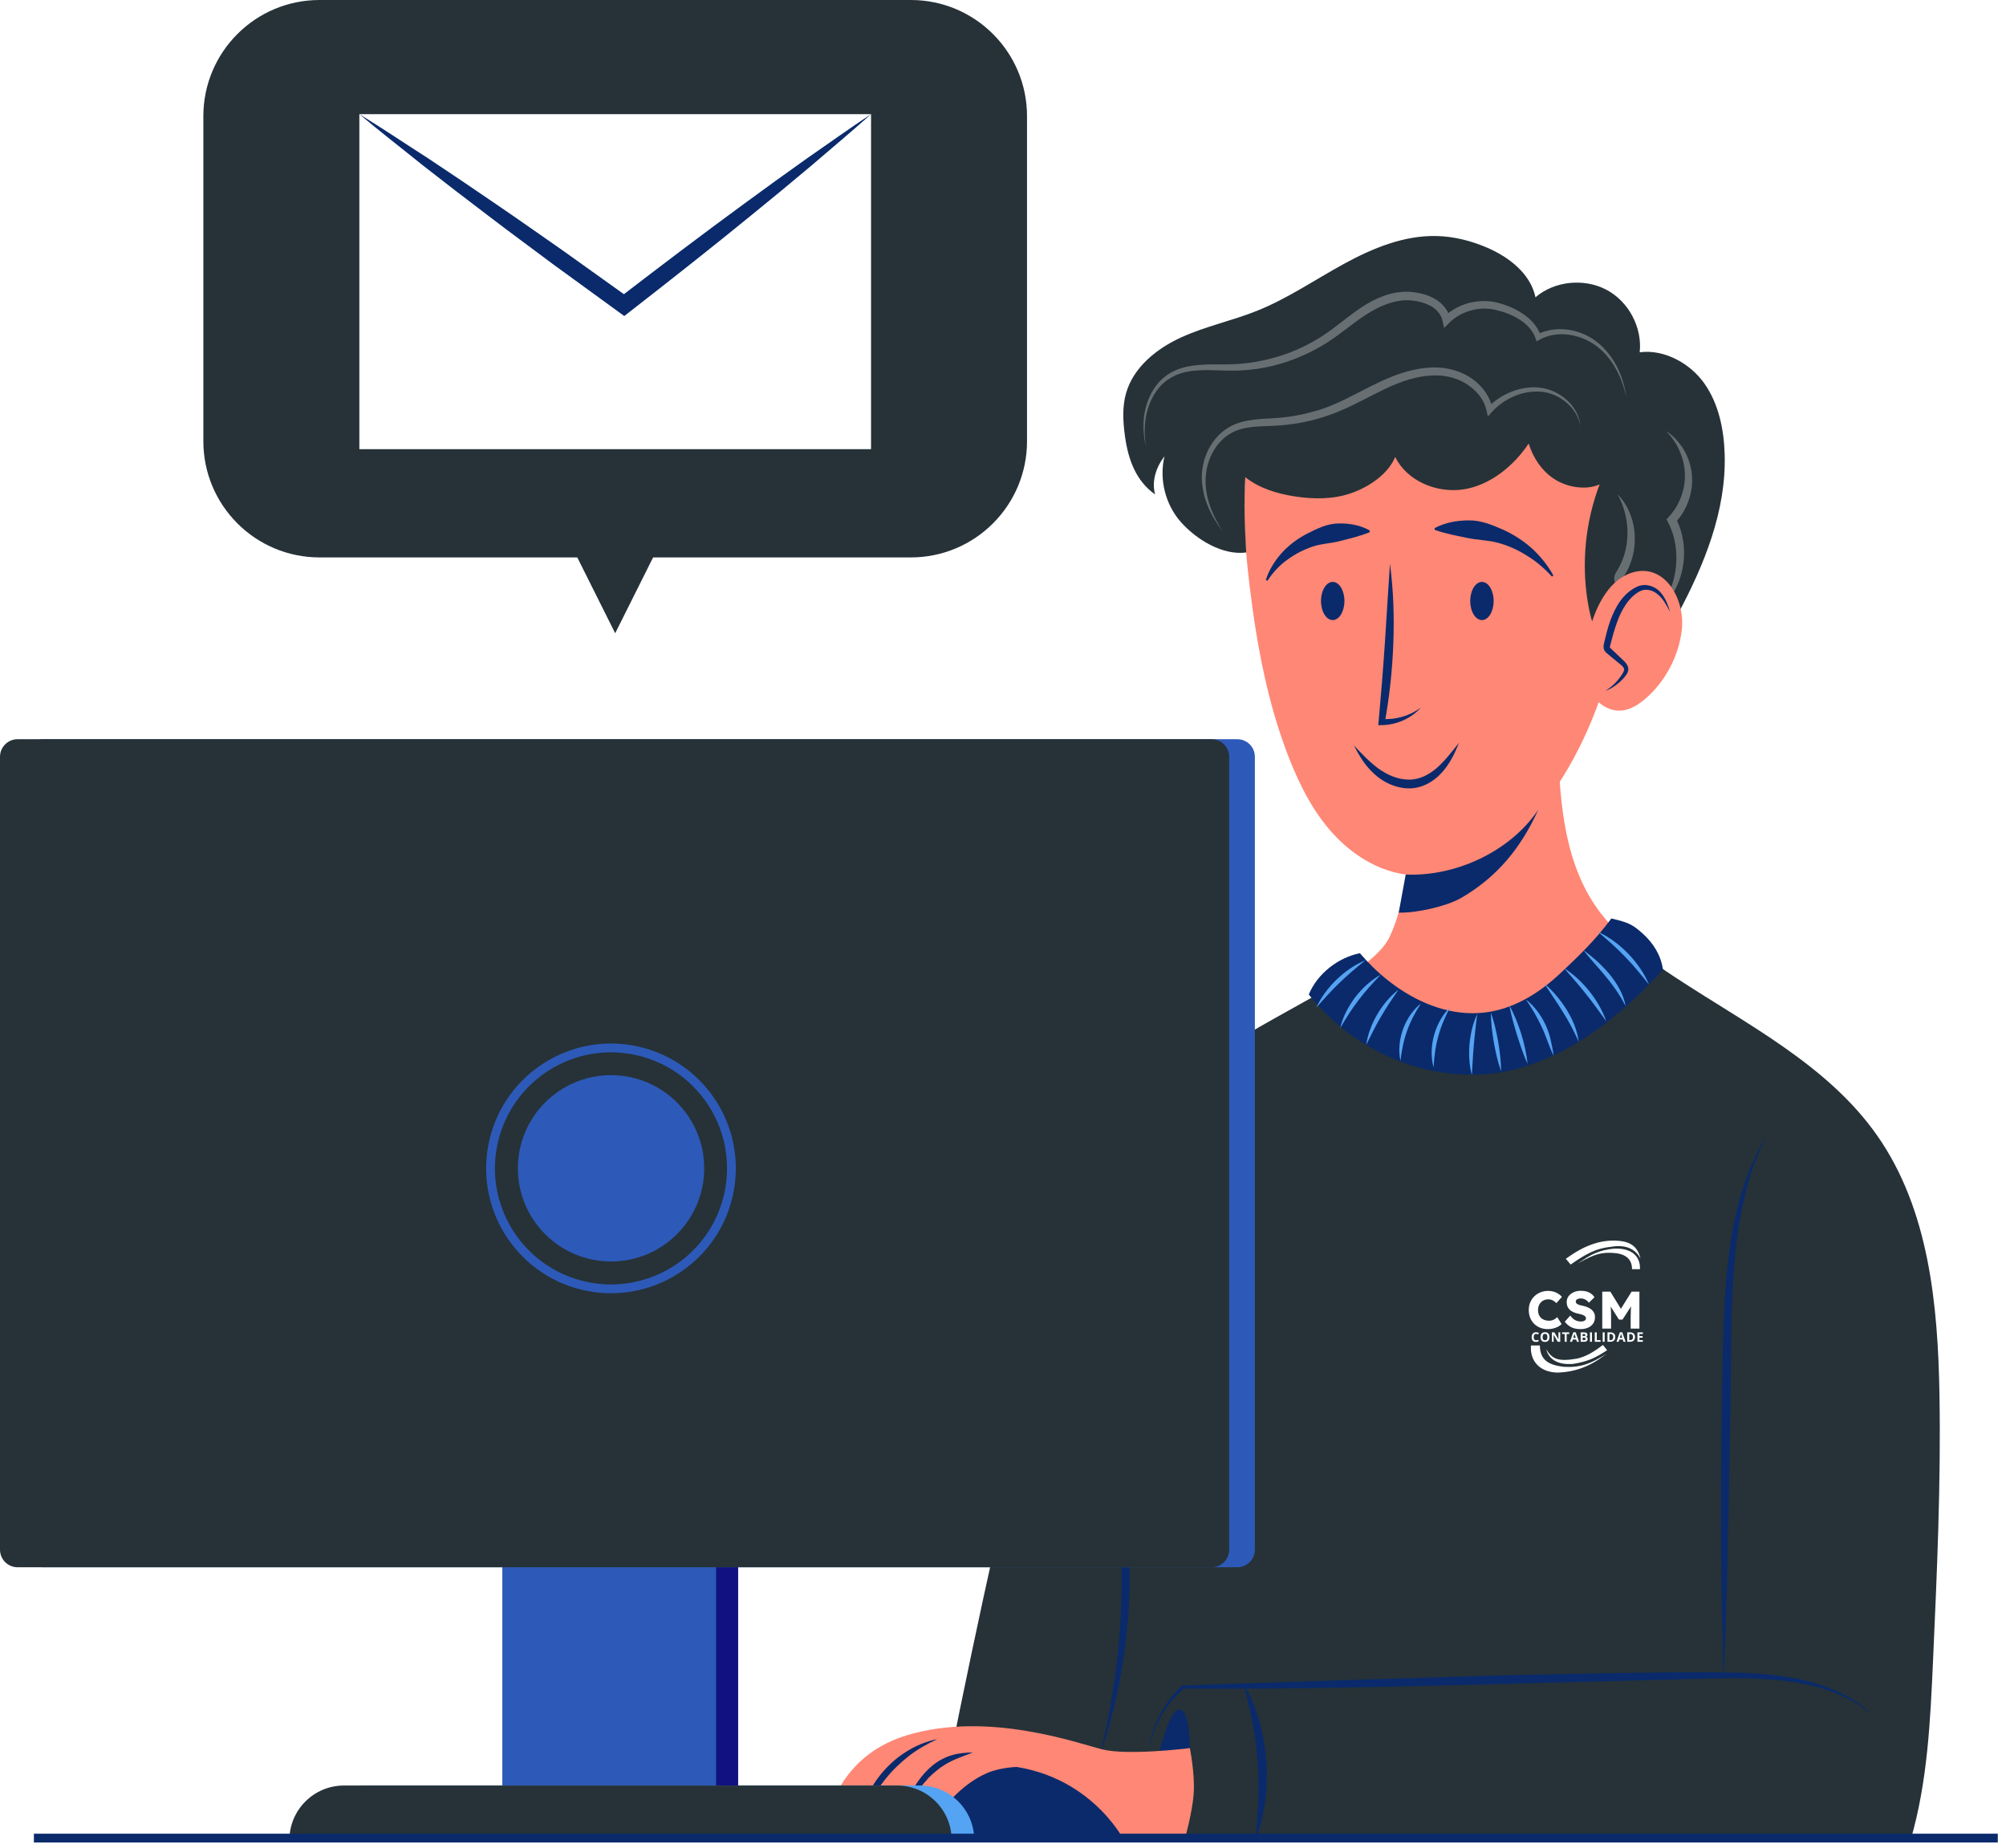 <svg width="228" height="210" viewBox="0 0 228 210" fill="none" xmlns="http://www.w3.org/2000/svg">
<path d="M183.843 72.413C182.428 78.791 180.066 85.03 176.268 90.347C174.27 93.145 171.846 95.7 168.869 97.419C165.892 99.138 162.315 99.967 158.953 99.25C155.91 98.601 153.218 96.731 151.182 94.378C149.146 92.025 147.718 89.205 146.572 86.312C144.071 79.999 142.834 73.256 142.021 66.514C141.079 58.698 140.789 50.338 144.559 43.427C147.712 37.649 153.623 33.487 160.105 32.343C166.587 31.199 173.513 33.055 178.635 37.189C182.171 40.042 184.878 44.122 185.738 48.616C186.615 53.198 185.849 58.284 185.36 62.864C185.017 66.07 184.541 69.264 183.843 72.413Z" fill="#FF8775"/>
<path d="M183.621 75.024C181.727 73.445 180.882 70.935 180.476 68.502C179.725 64.006 180.191 59.313 181.812 55.053C180.257 55.753 178.132 55.385 176.694 54.467C175.257 53.55 174.256 52.041 173.746 50.413C172.048 52.96 169.353 55.165 166.327 55.622C163.301 56.079 159.934 54.679 158.572 51.938C157.766 53.915 155.509 55.402 153.485 56.082C151.461 56.761 149.26 56.745 147.15 56.418C145.145 56.107 143.133 55.496 141.541 54.237C141.37 57.394 141.461 59.436 141.642 62.792C138.977 63.14 136.045 61.37 134.25 59.37C132.455 57.37 131.724 54.466 132.357 51.854C131.415 53.066 130.859 54.723 131.294 56.196C129.108 54.662 128.225 52.223 127.863 49.577C127.642 47.957 127.538 46.282 127.981 44.708C128.813 41.756 131.442 39.633 134.23 38.356C137.018 37.079 140.061 36.455 142.906 35.31C146.363 33.919 149.463 31.789 152.731 30C155.999 28.211 159.586 26.729 163.31 26.825C165.261 26.875 167.188 27.362 168.982 28.13C171.506 29.209 173.958 31.1 174.52 33.787C176.684 31.928 180.049 31.599 182.574 32.927C185.1 34.254 186.672 37.201 186.368 40.038C189.163 39.671 192.111 41.294 193.73 43.602C195.349 45.911 195.936 48.801 196.023 51.619C196.222 58.04 193.708 64.193 190.676 69.856C187.729 75.36 183.643 75.379 183.621 75.024Z" fill="#263238"/>
<g opacity="0.3">
<path d="M184.849 45.164C184.37 42.87 183.243 40.641 181.372 39.269C180.447 38.595 179.35 38.17 178.229 38.029C177.109 37.892 175.95 38.07 174.985 38.611L174.649 38.8L174.517 38.426C174.204 37.539 173.513 36.824 172.7 36.309C171.883 35.788 170.945 35.444 169.988 35.222C168.139 34.775 166.06 35.36 164.72 36.692L164.134 37.275L163.958 36.466C163.792 35.703 163.24 35.097 162.513 34.723C161.79 34.346 160.921 34.164 160.08 34.127C158.39 34.075 156.731 34.817 155.254 35.768C153.761 36.732 152.386 37.957 150.8 38.959C149.223 39.962 147.51 40.744 145.725 41.285C143.942 41.836 142.078 42.107 140.218 42.125C138.365 42.147 136.545 41.906 134.812 42.272C133.95 42.452 133.144 42.819 132.458 43.361C131.769 43.903 131.242 44.642 130.858 45.444C130.094 47.065 129.94 48.958 130.254 50.749C129.805 48.984 129.852 47.046 130.565 45.315C130.923 44.456 131.441 43.639 132.161 43.009C132.873 42.37 133.767 41.95 134.686 41.725C136.541 41.278 138.415 41.475 140.201 41.392C141.992 41.32 143.766 40.989 145.472 40.459C147.177 39.923 148.808 39.157 150.303 38.184C151.8 37.221 153.155 35.987 154.719 34.949C156.267 33.914 158.115 33.082 160.117 33.161C161.094 33.217 162.056 33.42 162.954 33.894C163.842 34.349 164.638 35.218 164.846 36.268L164.084 36.042C165.68 34.499 168.048 33.867 170.188 34.399C171.218 34.663 172.22 35.07 173.117 35.679C174.005 36.281 174.801 37.14 175.143 38.215L174.675 38.03C175.797 37.447 177.093 37.299 178.305 37.486C179.522 37.668 180.676 38.184 181.619 38.953C183.509 40.503 184.544 42.838 184.849 45.164Z" fill="white"/>
<path d="M138.946 60.317C137.756 58.838 136.873 57.049 136.65 55.105C136.406 53.17 137.005 51.095 138.371 49.616C139.044 48.871 139.95 48.314 140.914 48.026C141.878 47.733 142.864 47.64 143.818 47.582C145.721 47.518 147.552 47.28 149.35 46.757C152.959 45.813 156.002 43.358 159.808 42.251C161.681 41.715 163.767 41.512 165.699 42.212C167.587 42.876 169.271 44.457 169.652 46.521L169.046 46.347C169.843 45.529 170.814 44.898 171.869 44.493C172.922 44.092 174.078 43.908 175.2 44.082C176.325 44.251 177.369 44.783 178.174 45.549C178.983 46.308 179.543 47.345 179.637 48.436C179.449 47.357 178.823 46.411 178.014 45.728C177.2 45.044 176.184 44.61 175.147 44.52C173.054 44.344 170.946 45.302 169.562 46.832L169.107 47.335L168.957 46.658C168.573 44.927 167.07 43.613 165.407 43.032C163.722 42.441 161.822 42.627 160.074 43.154C158.304 43.681 156.655 44.585 154.956 45.446C153.266 46.315 151.479 47.143 149.598 47.641C147.733 48.163 145.76 48.39 143.861 48.429C142.919 48.468 141.993 48.513 141.123 48.747C140.255 48.974 139.467 49.418 138.835 50.062C137.556 51.34 136.935 53.231 137.036 55.073C137.13 56.939 137.896 58.74 138.946 60.317Z" fill="white"/>
<path d="M189.369 48.993C190.178 49.504 190.838 50.246 191.359 51.076C191.86 51.92 192.192 52.88 192.291 53.881C192.498 55.885 191.781 57.962 190.381 59.445L190.461 58.871C191.358 60.609 191.611 62.63 191.255 64.507C190.918 66.386 189.95 68.149 188.527 69.335C189.085 68.6 189.553 67.818 189.863 66.974C190.192 66.142 190.395 65.27 190.489 64.395C190.664 62.646 190.381 60.856 189.575 59.331L189.408 59.016L189.655 58.757C190.863 57.489 191.541 55.709 191.506 53.929C191.483 53.039 191.285 52.14 190.918 51.301C190.574 50.449 190.029 49.678 189.369 48.993Z" fill="white"/>
<path d="M183.832 56.149C184.891 57.225 185.568 58.711 185.751 60.262C185.95 61.812 185.684 63.441 184.947 64.859C184.853 65.035 184.744 65.203 184.643 65.374C184.53 65.555 184.449 65.676 184.449 65.707C184.399 65.738 184.57 66.187 184.668 66.561C184.85 67.328 184.95 68.114 184.915 68.895C184.866 70.456 184.346 71.983 183.447 73.194C184.002 71.793 184.211 70.328 184.135 68.903C184.077 68.192 183.969 67.488 183.756 66.816L183.586 66.307C183.525 66.12 183.428 65.851 183.493 65.506C183.57 65.165 183.736 64.989 183.806 64.847L184.062 64.393C184.72 63.164 185.004 61.74 184.976 60.32C184.93 58.901 184.577 57.459 183.832 56.149Z" fill="white"/>
</g>
<path d="M162.682 115.943C167.721 117.058 173.244 115.728 177.222 112.439C179.662 110.421 181.479 107.762 182.855 104.894C182.283 104.245 181.742 103.57 181.259 102.847C177.554 97.303 177.237 90.241 177.04 83.576L160.025 90.855C160.025 90.855 160.942 100.022 157.962 106.439C157.308 107.848 155.757 109.213 153.657 110.624C156.029 113.261 159.215 115.175 162.682 115.943Z" fill="#FF8775"/>
<path d="M220.439 158.574C220.266 148.298 219.252 137.467 213.352 129.051C207.725 121.025 198.551 116.438 190.363 111.049C187.653 109.266 184.985 107.313 182.854 104.893C181.478 107.761 179.662 110.42 177.221 112.438C173.243 115.726 167.72 117.057 162.681 115.942C159.214 115.174 156.028 113.26 153.656 110.623C146.193 115.636 131.778 121.224 125.876 131.419C118.313 144.482 106.167 209.133 106.167 209.133H217.159C219.079 202.543 219.399 195.609 219.706 188.751C220.157 178.698 220.608 168.636 220.439 158.574Z" fill="#263238"/>
<path d="M200.751 129.12C199.607 131.457 198.732 133.908 198.193 136.438C197.6 138.953 197.287 141.526 197.088 144.103C196.703 149.26 196.751 154.47 196.694 159.664L196.396 175.255L196.2 183.053C196.098 185.652 196.031 188.252 195.899 190.851C195.804 188.25 195.775 185.65 195.71 183.05L195.627 175.25C195.569 170.051 195.656 164.849 195.696 159.645C195.838 154.445 195.773 149.241 196.326 144.033C196.621 141.437 197.022 138.842 197.721 136.318C198.425 133.8 199.408 131.35 200.751 129.12Z" fill="#0A2A6B"/>
<path d="M130.61 198.711C130.974 196.023 132.324 193.465 134.346 191.599L134.394 191.555L134.467 191.553L154.347 190.908C160.975 190.726 167.601 190.461 174.232 190.33C180.863 190.205 187.495 190.031 194.13 190.06C197.446 190.07 200.802 190.12 204.089 190.763C207.347 191.403 210.605 192.683 212.981 195.042C210.468 192.841 207.248 191.697 204.01 191.204C200.756 190.692 197.444 190.695 194.138 190.777L174.257 191.297C167.63 191.503 161 191.62 154.369 191.776C147.738 191.903 141.104 191.962 134.471 191.924L134.592 191.877C132.559 193.604 131.136 196.055 130.61 198.711Z" fill="#0A2A6B"/>
<path d="M126.307 148.062C125.863 152.372 126.166 156.682 126.685 160.955C127.207 165.232 127.874 169.507 128.24 173.843C128.53 178.183 128.463 182.555 127.921 186.868C127.644 189.023 127.272 191.165 126.799 193.282C126.293 195.392 125.725 197.485 125.001 199.525C125.507 197.421 125.978 195.315 126.318 193.186C126.691 191.064 126.974 188.929 127.156 186.786C127.534 182.504 127.607 178.196 127.243 173.917C126.965 169.629 126.283 165.356 125.922 161.033C125.747 158.872 125.626 156.701 125.651 154.528C125.708 152.358 125.872 150.184 126.307 148.062Z" fill="#0A2A6B"/>
<path d="M135.239 198.683C135.239 198.683 135.252 194.167 134.025 194.29C132.799 194.413 131.573 199.93 131.573 199.93L135.239 198.683Z" fill="#0A2A6B"/>
<path d="M134.654 209.06C134.654 209.06 135.531 205.991 135.677 203.798C135.823 201.605 135.238 198.682 135.238 198.682C135.238 198.682 128.222 199.559 125.299 198.828C122.376 198.097 112.29 194.443 103.082 197.22C93.874 199.997 93.581 209.138 93.581 209.138C93.581 209.138 98.112 209.206 101.035 209.206C103.959 209.207 134.654 209.06 134.654 209.06Z" fill="#FF8775"/>
<path d="M127.784 209.207H99.574C99.574 209.207 101.913 200.437 112.729 200.583C123.545 200.729 127.784 209.207 127.784 209.207Z" fill="#0A2A6B"/>
<path d="M108.707 203.905C107.58 204.982 106.644 206.257 105.432 207.238C104.882 207.683 103.979 208.024 103.552 207.46C103.322 207.157 103.368 206.734 103.437 206.36C103.664 205.136 104.044 203.909 104.8 202.919C105.584 201.892 106.716 201.191 107.865 200.601C112.804 198.064 115.703 200.82 115.703 200.82C115.703 200.82 113.806 200.82 112.189 201.519C110.892 202.08 109.729 202.929 108.707 203.905Z" fill="#FF8775"/>
<path d="M103.204 204.533C103.822 203.059 104.737 201.692 106.009 200.635C106.652 200.121 107.4 199.713 108.191 199.486C108.98 199.243 109.783 199.195 110.582 199.167C109.841 199.48 109.085 199.722 108.393 200.035C107.702 200.353 107.062 200.738 106.479 201.218C105.299 202.168 104.316 203.378 103.204 204.533Z" fill="#0A2A6B"/>
<path d="M106.542 197.667C105.376 198.189 104.285 198.818 103.301 199.578C102.323 200.345 101.425 201.205 100.657 202.174C99.877 203.133 99.23 204.195 98.693 205.316C98.163 206.441 97.784 207.642 97.524 208.893C97.473 207.611 97.719 206.318 98.159 205.096C98.593 203.869 99.261 202.727 100.072 201.705C100.896 200.694 101.866 199.795 102.971 199.108C104.069 198.413 105.279 197.894 106.542 197.667Z" fill="#0A2A6B"/>
<path d="M141.319 191.321C142.856 193.963 143.678 197.008 143.925 200.069C144.147 203.132 143.798 206.268 142.677 209.111C143.024 206.085 143.167 203.113 142.929 200.145C142.715 197.176 142.124 194.259 141.319 191.321Z" fill="#0A2A6B"/>
<path d="M189.004 110.208C188.812 108.608 187.899 107.175 186.73 106.124C185.56 105.073 185.117 104.851 183.145 104.389C181.35 106.824 179.444 108.657 177.251 110.708C175.058 112.759 172.433 114.41 169.538 114.957C163.942 116.014 158.317 112.753 154.564 108.334C152.111 108.831 149.744 110.638 148.754 113.03C153.212 118.622 159.915 122.035 166.915 122.136C168.728 122.162 170.55 121.976 172.31 121.509C178.848 119.777 184.353 115.31 189.004 110.208Z" fill="#0A2A6B"/>
<path d="M167.899 115.245C167.771 116.422 167.611 117.559 167.52 118.711C167.411 119.861 167.37 121.009 167.291 122.19C166.98 121.045 166.928 119.846 167.022 118.667C167.135 117.491 167.395 116.319 167.899 115.245Z" fill="#55A3F3"/>
<path d="M164.819 114.483C164.246 115.564 163.777 116.647 163.472 117.79C163.152 118.929 163.003 120.099 162.943 121.321C162.611 120.137 162.669 118.852 162.99 117.658C163.325 116.466 163.93 115.332 164.819 114.483Z" fill="#55A3F3"/>
<path d="M161.504 114.05C160.85 115.056 160.307 116.076 159.926 117.169C159.531 118.257 159.308 119.391 159.177 120.583C158.914 119.406 159.054 118.147 159.455 117.001C159.87 115.86 160.557 114.797 161.504 114.05Z" fill="#55A3F3"/>
<path d="M158.953 112.482C158.252 113.502 157.571 114.489 156.97 115.535C156.354 116.572 155.827 117.65 155.28 118.76C155.452 117.532 155.919 116.357 156.538 115.283C157.173 114.217 157.968 113.235 158.953 112.482Z" fill="#55A3F3"/>
<path d="M152.318 116.852C152.619 115.582 153.241 114.397 154.026 113.351C154.824 112.315 155.801 111.4 156.945 110.772C156.042 111.709 155.186 112.639 154.423 113.653C153.648 114.658 152.98 115.731 152.318 116.852Z" fill="#55A3F3"/>
<path d="M149.61 114.524C150.152 113.321 150.969 112.254 151.912 111.331C152.867 110.421 153.962 109.64 155.184 109.143C154.166 109.977 153.179 110.792 152.259 111.691C151.328 112.577 150.478 113.535 149.61 114.524Z" fill="#55A3F3"/>
<path d="M169.449 115.074C169.836 116.163 170.074 117.265 170.277 118.374C170.462 119.487 170.61 120.604 170.613 121.76C170.228 120.688 169.988 119.576 169.785 118.46C169.6 117.341 169.45 116.214 169.449 115.074Z" fill="#55A3F3"/>
<path d="M171.549 114.271C172.129 115.293 172.544 116.383 172.899 117.489C173.236 118.601 173.512 119.734 173.613 120.905C173.133 119.833 172.774 118.737 172.422 117.637C172.088 116.532 171.763 115.425 171.549 114.271Z" fill="#55A3F3"/>
<path d="M173.439 113.592C174.398 114.344 175.136 115.363 175.662 116.467C175.914 117.023 176.126 117.609 176.251 118.2C176.383 118.784 176.508 119.371 176.583 119.983C176.037 118.903 175.72 117.724 175.21 116.678C174.965 116.144 174.686 115.627 174.394 115.112C174.099 114.598 173.768 114.105 173.439 113.592Z" fill="#55A3F3"/>
<path d="M175.537 111.79C176.522 112.64 177.363 113.644 178.06 114.749C178.739 115.858 179.276 117.092 179.429 118.39C178.898 117.203 178.312 116.089 177.635 115.012C176.974 113.927 176.227 112.894 175.537 111.79Z" fill="#55A3F3"/>
<path d="M177.776 110.049C178.887 110.738 179.84 111.658 180.66 112.674C181.466 113.701 182.148 114.837 182.568 116.075C181.801 115.02 181.07 113.979 180.269 112.985C179.482 111.979 178.632 111.033 177.776 110.049Z" fill="#55A3F3"/>
<path d="M179.957 107.986C181.061 108.773 182.07 109.684 182.946 110.733C183.803 111.784 184.529 113.012 184.772 114.359C184.158 113.148 183.409 112.071 182.56 111.05C181.725 110.02 180.795 109.057 179.957 107.986Z" fill="#55A3F3"/>
<path d="M181.593 105.885C182.894 106.475 184.052 107.359 185.054 108.381C186.043 109.415 186.888 110.602 187.433 111.923C186.55 110.804 185.671 109.726 184.694 108.729C183.731 107.718 182.683 106.803 181.593 105.885Z" fill="#55A3F3"/>
<path d="M191.159 71.523C190.847 74.466 189.327 77.39 187.093 79.344C186.394 79.955 185.607 80.485 184.76 80.684C182.85 81.132 181.078 79.725 180.446 77.859C179.814 75.993 180.098 73.8 180.629 71.75C181.315 69.099 182.688 66.214 185.088 65.229C188.957 63.639 191.546 67.878 191.159 71.523Z" fill="#FF8775"/>
<path d="M182.447 78.536C183.277 78.132 184.026 77.483 184.583 76.686C184.695 76.526 184.803 76.351 184.826 76.161C184.872 75.797 184.606 75.524 184.362 75.308C183.868 74.87 183.373 74.433 182.879 73.996C182.78 73.908 182.678 73.815 182.638 73.681C182.594 73.534 182.632 73.363 182.672 73.203C183.169 71.166 183.762 68.962 185.302 67.565C185.718 67.188 186.204 66.881 186.717 66.79C187.478 66.655 188.204 67.017 188.708 67.566C189.212 68.116 189.529 68.837 189.825 69.555C189.825 69.555 190.333 73.669 187.688 76.61C185.043 79.551 182.447 78.536 182.447 78.536Z" fill="#FF8775"/>
<path d="M189.823 69.554C189.43 68.832 189.053 68.071 188.447 67.574C187.869 67.058 187.064 66.862 186.419 67.187C185.765 67.502 185.205 68.091 184.773 68.729C184.336 69.373 184.003 70.098 183.745 70.856C183.47 71.61 183.264 72.397 183.057 73.192C182.944 73.69 182.892 73.504 183.294 73.902C183.599 74.18 183.897 74.465 184.193 74.753C184.46 75.051 184.857 75.268 185.043 75.821C185.124 76.098 185.032 76.401 184.905 76.592C184.778 76.792 184.648 76.947 184.506 77.11C183.925 77.732 183.231 78.251 182.448 78.534C183.148 78.092 183.755 77.534 184.205 76.869C184.434 76.541 184.685 76.19 184.566 75.961C184.479 75.709 184.106 75.471 183.792 75.204C183.47 74.946 183.15 74.684 182.838 74.416C182.699 74.27 182.499 74.208 182.315 73.839C182.185 73.45 182.309 73.203 182.335 73.014C182.522 72.208 182.727 71.395 183.005 70.594C183.579 69.034 184.466 67.353 186.197 66.628C187.103 66.272 188.136 66.651 188.713 67.298C189.298 67.964 189.588 68.765 189.823 69.554Z" fill="#0A2A6B"/>
<path d="M159.77 99.397C165.476 99.644 171.648 96.77 174.84 92.034C172.877 96.346 170.2 99.652 166.106 102.037C164.409 103.025 160.94 103.782 158.977 103.727L159.77 99.397Z" fill="#0A2A6B"/>
<path d="M157.98 64.065C158.379 67.062 158.476 70.09 158.365 73.108C158.253 76.127 157.933 79.138 157.395 82.11L157.055 81.708C158.574 81.831 160.173 81.391 161.484 80.434C160.396 81.644 158.744 82.396 157.032 82.416L156.655 82.42L156.692 82.014C156.963 79.026 157.205 76.045 157.405 73.057L157.98 64.065Z" fill="#0A2A6B"/>
<path d="M153.895 84.728C154.797 85.694 155.695 86.643 156.707 87.376C157.713 88.094 158.881 88.589 160.053 88.604C161.218 88.658 162.336 88.106 163.279 87.306C164.219 86.497 165.005 85.441 165.837 84.415C165.34 85.632 164.775 86.857 163.819 87.87C162.902 88.877 161.519 89.653 160.033 89.603C158.574 89.56 157.23 88.905 156.218 87.98C155.19 87.061 154.478 85.908 153.895 84.728Z" fill="#0A2A6B"/>
<path d="M143.876 65.924C144.22 64.796 144.875 63.757 145.678 62.848C146.497 61.948 147.493 61.2 148.598 60.639C149.687 60.081 150.854 59.511 152.101 59.494C153.333 59.464 154.567 59.662 155.683 60.293L155.669 60.493C154.492 60.964 153.415 61.201 152.366 61.476C151.334 61.763 150.252 61.768 149.225 62.111C148.214 62.451 147.236 62.943 146.351 63.589C145.452 64.223 144.678 65.045 144.058 66.008L143.876 65.924Z" fill="#0A2A6B"/>
<path d="M176.392 65.53C175.539 64.6 174.594 63.785 173.547 63.154C172.522 62.497 171.412 62.002 170.266 61.694C169.112 61.37 167.915 61.392 166.751 61.134C165.573 60.887 164.364 60.679 163.068 60.223L163.053 60.023C164.277 59.378 165.603 59.15 166.941 59.142C168.29 59.123 169.589 59.652 170.813 60.19C172.044 60.742 173.172 61.483 174.154 62.359C175.114 63.262 175.949 64.281 176.555 65.415L176.392 65.53Z" fill="#0A2A6B"/>
<path d="M152.806 68.306C152.806 69.504 152.21 70.475 151.475 70.475C150.74 70.475 150.144 69.504 150.144 68.306C150.144 67.108 150.74 66.136 151.475 66.136C152.21 66.136 152.806 67.107 152.806 68.306Z" fill="#0A2A6B"/>
<path d="M169.767 68.306C169.767 69.504 169.171 70.475 168.436 70.475C167.701 70.475 167.105 69.504 167.105 68.306C167.105 67.108 167.701 66.136 168.436 66.136C169.171 66.136 169.767 67.107 169.767 68.306Z" fill="#0A2A6B"/>
<path d="M83.898 176.668H59.601V204.78H83.898V190.724V176.668Z" fill="#111181"/>
<path d="M81.391 176.668H57.094V204.78H81.391V176.668Z" fill="#2D5AB9"/>
<path d="M140.628 178.127H4.918C3.813 178.127 2.918 177.232 2.918 176.127V86.014C2.918 84.909 3.813 84.014 4.918 84.014H140.628C141.733 84.014 142.628 84.909 142.628 86.014V176.127C142.628 177.231 141.732 178.127 140.628 178.127Z" fill="#2D5AB9"/>
<path d="M137.71 178.127H2C0.895 178.127 0 177.232 0 176.127V86.014C0 84.909 0.895 84.014 2 84.014H137.71C138.815 84.014 139.71 84.909 139.71 86.014V176.127C139.71 177.231 138.814 178.127 137.71 178.127Z" fill="#263238"/>
<path d="M110.735 209.133H35.465C35.465 205.708 38.241 202.932 41.666 202.932H104.534C107.959 202.932 110.735 205.708 110.735 209.133Z" fill="#55A3F3"/>
<path d="M108.163 209.133H32.893C32.893 205.708 35.669 202.932 39.094 202.932H101.962C105.386 202.932 108.163 205.708 108.163 209.133Z" fill="#263238"/>
<path d="M69.451 143.373C75.299 143.373 80.039 138.633 80.039 132.785C80.039 126.937 75.299 122.197 69.451 122.197C63.603 122.197 58.863 126.937 58.863 132.785C58.863 138.633 63.603 143.373 69.451 143.373Z" fill="#2D5AB9"/>
<path d="M82.762 135.957C84.51 128.601 79.963 121.222 72.608 119.475C65.252 117.728 57.873 122.274 56.126 129.629C54.379 136.985 58.925 144.364 66.281 146.111C73.636 147.858 81.015 143.312 82.762 135.957Z" stroke="#2D5AB9" stroke-miterlimit="10"/>
<path d="M227.068 208.908H3.852" stroke="#0A2A6B" stroke-miterlimit="10"/>
<path d="M103.525 63.353H36.319C29.026 63.353 23.114 57.441 23.114 50.148V13.205C23.114 5.912 29.026 0 36.319 0H103.525C110.818 0 116.73 5.912 116.73 13.205V50.147C116.73 57.441 110.818 63.353 103.525 63.353Z" fill="#263238"/>
<path d="M69.922 71.97L65.214 62.554H74.63L69.922 71.97Z" fill="#263238"/>
<path d="M99.001 12.976H40.844V51.05H99.001V12.976Z" fill="white"/>
<path d="M99 12.976C96.796 14.958 94.516 16.843 92.275 18.778C90.008 20.679 87.734 22.571 85.435 24.431C80.855 28.173 76.206 31.828 71.541 35.46L70.952 35.918L70.35 35.48L62.851 30.024C60.377 28.169 57.88 26.347 55.426 24.466C52.959 22.603 50.513 20.709 48.074 18.806C45.666 16.86 43.216 14.972 40.844 12.976C43.487 14.596 46.052 16.325 48.659 17.994C51.235 19.707 53.804 21.43 56.351 23.183C58.911 24.918 61.429 26.711 63.97 28.473L71.515 33.866L70.324 33.886C75.014 30.286 79.722 26.708 84.497 23.218C86.877 21.462 89.28 19.738 91.691 18.023C94.129 16.341 96.527 14.61 99 12.976Z" fill="#0A2A6B"/>
<g filter="url(#filter0_d_89_1006)">
<path d="M177.972 141.064C179.974 139.609 181.884 138.827 184.051 139.032C185.315 139.152 186.157 139.69 186.458 141.064C186.037 140.168 185.014 139.391 183.208 139.69C181.375 139.882 180.347 140.458 178.514 141.721L177.972 141.064Z" fill="white"/>
</g>
<g filter="url(#filter1_d_89_1006)">
<path d="M179.356 141.591C180.85 140.539 181.728 140.099 183.389 139.918C185.255 139.798 186.458 140.635 186.398 142.248H185.495C185.495 140.972 184.593 140.456 183.269 140.396C182.185 140.347 181.343 140.423 179.356 141.591Z" fill="white"/>
</g>
<g filter="url(#filter2_d_89_1006)">
<path d="M174 148.92H175.023C175.023 150.713 176.227 151.163 177.731 151.343C179.597 151.462 180.861 150.984 182.606 149.849C180.913 151.197 179.176 151.94 177.009 152C175.028 151.955 174.06 150.745 174 149.371V148.92Z" fill="white"/>
</g>
<g filter="url(#filter3_d_89_1006)">
<path d="M179.236 150.414C180.319 150.175 181.252 149.576 182.185 148.86L182.667 149.458C181.303 150.343 180.485 150.735 178.815 151.012C176.853 151.179 175.986 150.322 175.745 149.338C176.402 150.491 177.13 150.773 179.236 150.414Z" fill="white"/>
</g>
<g filter="url(#filter4_d_89_1006)">
<path d="M174.59 147.603C174.546 147.603 174.508 147.611 174.474 147.628C174.441 147.645 174.413 147.669 174.39 147.701C174.367 147.733 174.35 147.771 174.338 147.816C174.327 147.861 174.321 147.911 174.321 147.968C174.321 148.043 174.33 148.108 174.349 148.162C174.368 148.215 174.397 148.256 174.437 148.284C174.476 148.312 174.527 148.326 174.59 148.326C174.633 148.326 174.677 148.321 174.72 148.311C174.764 148.301 174.812 148.287 174.863 148.269V148.46C174.815 148.479 174.769 148.493 174.723 148.501C174.677 148.51 174.625 148.515 174.568 148.515C174.458 148.515 174.367 148.492 174.296 148.447C174.225 148.401 174.173 148.337 174.138 148.255C174.104 148.172 174.087 148.076 174.087 147.966C174.087 147.885 174.098 147.811 174.12 147.743C174.142 147.676 174.174 147.618 174.217 147.568C174.259 147.519 174.312 147.481 174.374 147.454C174.437 147.427 174.509 147.414 174.59 147.414C174.643 147.414 174.696 147.421 174.749 147.434C174.803 147.448 174.854 147.466 174.903 147.489L174.83 147.674C174.79 147.655 174.75 147.638 174.709 147.624C174.668 147.61 174.629 147.603 174.59 147.603ZM176.113 147.963C176.113 148.046 176.102 148.121 176.082 148.189C176.061 148.256 176.03 148.314 175.988 148.363C175.947 148.412 175.894 148.449 175.83 148.476C175.766 148.502 175.69 148.515 175.603 148.515C175.516 148.515 175.44 148.502 175.376 148.476C175.312 148.449 175.259 148.412 175.217 148.363C175.175 148.314 175.144 148.256 175.124 148.188C175.103 148.12 175.093 148.045 175.093 147.962C175.093 147.851 175.111 147.754 175.147 147.672C175.184 147.59 175.24 147.526 175.316 147.48C175.392 147.435 175.488 147.412 175.604 147.412C175.721 147.412 175.816 147.435 175.891 147.48C175.966 147.526 176.022 147.59 176.058 147.672C176.094 147.755 176.113 147.852 176.113 147.963ZM175.331 147.963C175.331 148.038 175.341 148.102 175.359 148.156C175.378 148.21 175.408 148.252 175.448 148.281C175.488 148.31 175.539 148.324 175.603 148.324C175.667 148.324 175.72 148.31 175.76 148.281C175.8 148.252 175.829 148.21 175.847 148.156C175.865 148.102 175.875 148.038 175.875 147.963C175.875 147.851 175.854 147.762 175.812 147.698C175.77 147.634 175.701 147.601 175.604 147.601C175.54 147.601 175.488 147.616 175.448 147.645C175.408 147.674 175.378 147.716 175.359 147.77C175.341 147.823 175.331 147.888 175.331 147.963ZM177.334 148.5H177.046L176.58 147.69H176.573C176.575 147.724 176.577 147.758 176.578 147.792C176.58 147.826 176.581 147.86 176.583 147.894C176.584 147.928 176.586 147.962 176.587 147.996V148.5H176.384V147.429H176.671L177.136 148.231H177.141C177.14 148.198 177.139 148.165 177.137 148.132C177.136 148.1 177.134 148.067 177.133 148.034C177.132 148.001 177.131 147.969 177.13 147.936V147.429H177.334V148.5ZM178.067 148.5H177.84V147.618H177.549V147.429H178.358V147.618H178.067V148.5ZM179.228 148.5L179.15 148.245H178.76L178.682 148.5H178.437L178.815 147.425H179.093L179.472 148.5H179.228ZM179.096 148.055L179.018 147.806C179.013 147.789 179.007 147.768 178.998 147.742C178.99 147.716 178.982 147.689 178.974 147.662C178.966 147.635 178.96 147.611 178.955 147.591C178.95 147.611 178.943 147.636 178.935 147.666C178.926 147.695 178.918 147.723 178.91 147.749C178.903 147.776 178.897 147.794 178.894 147.806L178.817 148.055H179.096ZM179.657 147.429H179.99C180.133 147.429 180.241 147.449 180.314 147.489C180.387 147.529 180.424 147.6 180.424 147.7C180.424 147.741 180.417 147.777 180.404 147.81C180.392 147.843 180.373 147.87 180.349 147.891C180.324 147.912 180.294 147.925 180.259 147.932V147.939C180.295 147.946 180.327 147.959 180.356 147.977C180.385 147.995 180.408 148.021 180.425 148.055C180.442 148.088 180.451 148.133 180.451 148.189C180.451 148.254 180.435 148.31 180.404 148.356C180.372 148.403 180.326 148.438 180.267 148.463C180.209 148.488 180.139 148.5 180.058 148.5H179.657V147.429ZM179.884 147.853H180.016C180.082 147.853 180.128 147.843 180.153 147.823C180.178 147.802 180.191 147.771 180.191 147.73C180.191 147.689 180.176 147.66 180.146 147.642C180.116 147.624 180.069 147.615 180.004 147.615H179.884V147.853ZM179.884 148.033V148.312H180.032C180.101 148.312 180.148 148.299 180.175 148.273C180.202 148.247 180.215 148.211 180.215 148.167C180.215 148.14 180.209 148.117 180.198 148.097C180.186 148.077 180.166 148.062 180.138 148.05C180.111 148.039 180.073 148.033 180.025 148.033H179.884ZM180.714 148.5V147.429H180.942V148.5H180.714ZM181.261 148.5V147.429H181.488V148.312H181.922V148.5H181.261ZM182.158 148.5V147.429H182.385V148.5H182.158ZM183.593 147.954C183.593 148.075 183.57 148.176 183.523 148.257C183.477 148.337 183.411 148.398 183.323 148.439C183.236 148.48 183.131 148.5 183.008 148.5H182.704V147.429H183.04C183.153 147.429 183.25 147.449 183.333 147.489C183.415 147.529 183.479 147.588 183.525 147.666C183.57 147.743 183.593 147.84 183.593 147.954ZM183.357 147.96C183.357 147.881 183.345 147.816 183.322 147.765C183.299 147.714 183.265 147.676 183.219 147.652C183.174 147.627 183.119 147.615 183.052 147.615H182.931V148.312H183.029C183.14 148.312 183.222 148.283 183.276 148.224C183.33 148.165 183.357 148.077 183.357 147.96ZM184.52 148.5L184.442 148.245H184.052L183.974 148.5H183.729L184.107 147.425H184.385L184.764 148.5H184.52ZM184.388 148.055L184.31 147.806C184.305 147.789 184.299 147.768 184.29 147.742C184.283 147.716 184.275 147.689 184.266 147.662C184.258 147.635 184.252 147.611 184.247 147.591C184.242 147.611 184.235 147.636 184.227 147.666C184.218 147.695 184.21 147.723 184.203 147.749C184.195 147.776 184.189 147.794 184.186 147.806L184.109 148.055H184.388ZM185.838 147.954C185.838 148.075 185.815 148.176 185.768 148.257C185.722 148.337 185.656 148.398 185.568 148.439C185.481 148.48 185.376 148.5 185.253 148.5H184.949V147.429H185.285C185.398 147.429 185.495 147.449 185.578 147.489C185.66 147.529 185.724 147.588 185.77 147.666C185.815 147.743 185.838 147.84 185.838 147.954ZM185.602 147.96C185.602 147.881 185.59 147.816 185.567 147.765C185.544 147.714 185.51 147.676 185.464 147.652C185.419 147.627 185.364 147.615 185.297 147.615H185.176V148.312H185.274C185.385 148.312 185.467 148.283 185.521 148.224C185.575 148.165 185.602 148.077 185.602 147.96ZM186.726 148.5H186.109V147.429H186.726V147.615H186.336V147.85H186.699V148.036H186.336V148.312H186.726V148.5Z" fill="white"/>
</g>
<g filter="url(#filter5_d_89_1006)">
<path d="M175.93 147.06C175.614 147.06 175.322 147.008 175.054 146.904C174.79 146.796 174.56 146.646 174.364 146.454C174.172 146.258 174.022 146.028 173.914 145.764C173.81 145.496 173.758 145.204 173.758 144.888C173.758 144.576 173.812 144.288 173.92 144.024C174.032 143.76 174.188 143.53 174.388 143.334C174.588 143.138 174.822 142.986 175.09 142.878C175.362 142.77 175.656 142.716 175.972 142.716C176.172 142.716 176.368 142.742 176.56 142.794C176.752 142.846 176.93 142.924 177.094 143.028C177.262 143.128 177.406 143.25 177.526 143.394L176.896 144.108C176.772 143.972 176.632 143.866 176.476 143.79C176.324 143.714 176.154 143.676 175.966 143.676C175.806 143.676 175.654 143.704 175.51 143.76C175.37 143.816 175.248 143.898 175.144 144.006C175.04 144.114 174.958 144.242 174.898 144.39C174.838 144.538 174.808 144.706 174.808 144.894C174.808 145.078 174.836 145.246 174.892 145.398C174.952 145.546 175.036 145.674 175.144 145.782C175.256 145.886 175.388 145.966 175.54 146.022C175.696 146.078 175.868 146.106 176.056 146.106C176.18 146.106 176.298 146.09 176.41 146.058C176.526 146.022 176.634 145.972 176.734 145.908C176.834 145.844 176.92 145.772 176.992 145.692L177.49 146.484C177.394 146.592 177.262 146.69 177.094 146.778C176.93 146.866 176.746 146.936 176.542 146.988C176.342 147.036 176.138 147.06 175.93 147.06ZM179.64 147.06C179.224 147.06 178.872 146.988 178.584 146.844C178.3 146.696 178.056 146.488 177.852 146.22L178.476 145.518C178.672 145.786 178.87 145.966 179.07 146.058C179.27 146.15 179.476 146.196 179.688 146.196C179.796 146.196 179.892 146.182 179.976 146.154C180.064 146.126 180.132 146.086 180.18 146.034C180.232 145.978 180.258 145.912 180.258 145.836C180.258 145.776 180.242 145.722 180.21 145.674C180.182 145.626 180.142 145.584 180.09 145.548C180.038 145.512 179.978 145.48 179.91 145.452C179.842 145.42 179.766 145.394 179.682 145.374C179.602 145.354 179.52 145.336 179.436 145.32C179.204 145.272 179.002 145.21 178.83 145.134C178.662 145.054 178.52 144.96 178.404 144.852C178.292 144.74 178.208 144.614 178.152 144.474C178.096 144.33 178.068 144.168 178.068 143.988C178.068 143.732 178.14 143.508 178.284 143.316C178.432 143.124 178.626 142.974 178.866 142.866C179.106 142.758 179.366 142.704 179.646 142.704C180.054 142.704 180.382 142.77 180.63 142.902C180.882 143.03 181.082 143.208 181.23 143.436L180.594 144.054C180.47 143.894 180.328 143.774 180.168 143.694C180.012 143.614 179.848 143.574 179.676 143.574C179.56 143.574 179.458 143.588 179.37 143.616C179.282 143.644 179.214 143.686 179.166 143.742C179.122 143.794 179.1 143.858 179.1 143.934C179.1 143.998 179.118 144.056 179.154 144.108C179.194 144.156 179.248 144.198 179.316 144.234C179.384 144.27 179.462 144.302 179.55 144.33C179.638 144.354 179.73 144.374 179.826 144.39C180.046 144.434 180.244 144.492 180.42 144.564C180.6 144.636 180.754 144.726 180.882 144.834C181.01 144.938 181.108 145.062 181.176 145.206C181.248 145.346 181.284 145.508 181.284 145.692C181.284 145.98 181.214 146.226 181.074 146.43C180.934 146.634 180.74 146.79 180.492 146.898C180.244 147.006 179.96 147.06 179.64 147.06ZM182.111 147V142.8H183.029L184.553 145.278L183.905 145.272L185.447 142.8H186.335V147H185.339V145.728C185.339 145.36 185.347 145.03 185.363 144.738C185.383 144.442 185.415 144.152 185.459 143.868L185.573 144.18L184.415 145.974H184.007L182.873 144.192L182.987 143.868C183.035 144.136 183.067 144.414 183.083 144.702C183.103 144.986 183.113 145.328 183.113 145.728V147H182.111Z" fill="white"/>
</g>
<defs>
<filter id="filter0_d_89_1006" x="173.972" y="137" width="16.486" height="10.721" filterUnits="userSpaceOnUse" color-interpolation-filters="sRGB">
<feFlood flood-opacity="0" result="BackgroundImageFix"/>
<feColorMatrix in="SourceAlpha" type="matrix" values="0 0 0 0 0 0 0 0 0 0 0 0 0 0 0 0 0 0 127 0" result="hardAlpha"/>
<feOffset dy="2"/>
<feGaussianBlur stdDeviation="2"/>
<feComposite in2="hardAlpha" operator="out"/>
<feColorMatrix type="matrix" values="0 0 0 0 0 0 0 0 0 0 0 0 0 0 0 0 0 0 0.5 0"/>
<feBlend mode="normal" in2="BackgroundImageFix" result="effect1_dropShadow_89_1006"/>
<feBlend mode="normal" in="SourceGraphic" in2="effect1_dropShadow_89_1006" result="shape"/>
</filter>
<filter id="filter1_d_89_1006" x="175.356" y="137.906" width="15.044" height="10.342" filterUnits="userSpaceOnUse" color-interpolation-filters="sRGB">
<feFlood flood-opacity="0" result="BackgroundImageFix"/>
<feColorMatrix in="SourceAlpha" type="matrix" values="0 0 0 0 0 0 0 0 0 0 0 0 0 0 0 0 0 0 127 0" result="hardAlpha"/>
<feOffset dy="2"/>
<feGaussianBlur stdDeviation="2"/>
<feComposite in2="hardAlpha" operator="out"/>
<feColorMatrix type="matrix" values="0 0 0 0 0 0 0 0 0 0 0 0 0 0 0 0 0 0 0.5 0"/>
<feBlend mode="normal" in2="BackgroundImageFix" result="effect1_dropShadow_89_1006"/>
<feBlend mode="normal" in="SourceGraphic" in2="effect1_dropShadow_89_1006" result="shape"/>
</filter>
<filter id="filter2_d_89_1006" x="170" y="148.92" width="16.607" height="11.08" filterUnits="userSpaceOnUse" color-interpolation-filters="sRGB">
<feFlood flood-opacity="0" result="BackgroundImageFix"/>
<feColorMatrix in="SourceAlpha" type="matrix" values="0 0 0 0 0 0 0 0 0 0 0 0 0 0 0 0 0 0 127 0" result="hardAlpha"/>
<feOffset dy="4"/>
<feGaussianBlur stdDeviation="2"/>
<feComposite in2="hardAlpha" operator="out"/>
<feColorMatrix type="matrix" values="0 0 0 0 0 0 0 0 0 0 0 0 0 0 0 0 0 0 0.5 0"/>
<feBlend mode="normal" in2="BackgroundImageFix" result="effect1_dropShadow_89_1006"/>
<feBlend mode="normal" in="SourceGraphic" in2="effect1_dropShadow_89_1006" result="shape"/>
</filter>
<filter id="filter3_d_89_1006" x="171.745" y="148.86" width="14.921" height="10.172" filterUnits="userSpaceOnUse" color-interpolation-filters="sRGB">
<feFlood flood-opacity="0" result="BackgroundImageFix"/>
<feColorMatrix in="SourceAlpha" type="matrix" values="0 0 0 0 0 0 0 0 0 0 0 0 0 0 0 0 0 0 127 0" result="hardAlpha"/>
<feOffset dy="4"/>
<feGaussianBlur stdDeviation="2"/>
<feComposite in2="hardAlpha" operator="out"/>
<feColorMatrix type="matrix" values="0 0 0 0 0 0 0 0 0 0 0 0 0 0 0 0 0 0 0.5 0"/>
<feBlend mode="normal" in2="BackgroundImageFix" result="effect1_dropShadow_89_1006"/>
<feBlend mode="normal" in="SourceGraphic" in2="effect1_dropShadow_89_1006" result="shape"/>
</filter>
<filter id="filter4_d_89_1006" x="170.087" y="147.412" width="20.639" height="9.102" filterUnits="userSpaceOnUse" color-interpolation-filters="sRGB">
<feFlood flood-opacity="0" result="BackgroundImageFix"/>
<feColorMatrix in="SourceAlpha" type="matrix" values="0 0 0 0 0 0 0 0 0 0 0 0 0 0 0 0 0 0 127 0" result="hardAlpha"/>
<feOffset dy="4"/>
<feGaussianBlur stdDeviation="2"/>
<feComposite in2="hardAlpha" operator="out"/>
<feColorMatrix type="matrix" values="0 0 0 0 0 0 0 0 0 0 0 0 0 0 0 0 0 0 0.5 0"/>
<feBlend mode="normal" in2="BackgroundImageFix" result="effect1_dropShadow_89_1006"/>
<feBlend mode="normal" in="SourceGraphic" in2="effect1_dropShadow_89_1006" result="shape"/>
</filter>
<filter id="filter5_d_89_1006" x="169.758" y="142.704" width="20.577" height="12.356" filterUnits="userSpaceOnUse" color-interpolation-filters="sRGB">
<feFlood flood-opacity="0" result="BackgroundImageFix"/>
<feColorMatrix in="SourceAlpha" type="matrix" values="0 0 0 0 0 0 0 0 0 0 0 0 0 0 0 0 0 0 127 0" result="hardAlpha"/>
<feOffset dy="4"/>
<feGaussianBlur stdDeviation="2"/>
<feComposite in2="hardAlpha" operator="out"/>
<feColorMatrix type="matrix" values="0 0 0 0 0 0 0 0 0 0 0 0 0 0 0 0 0 0 0.5 0"/>
<feBlend mode="normal" in2="BackgroundImageFix" result="effect1_dropShadow_89_1006"/>
<feBlend mode="normal" in="SourceGraphic" in2="effect1_dropShadow_89_1006" result="shape"/>
</filter>
</defs>
</svg>
